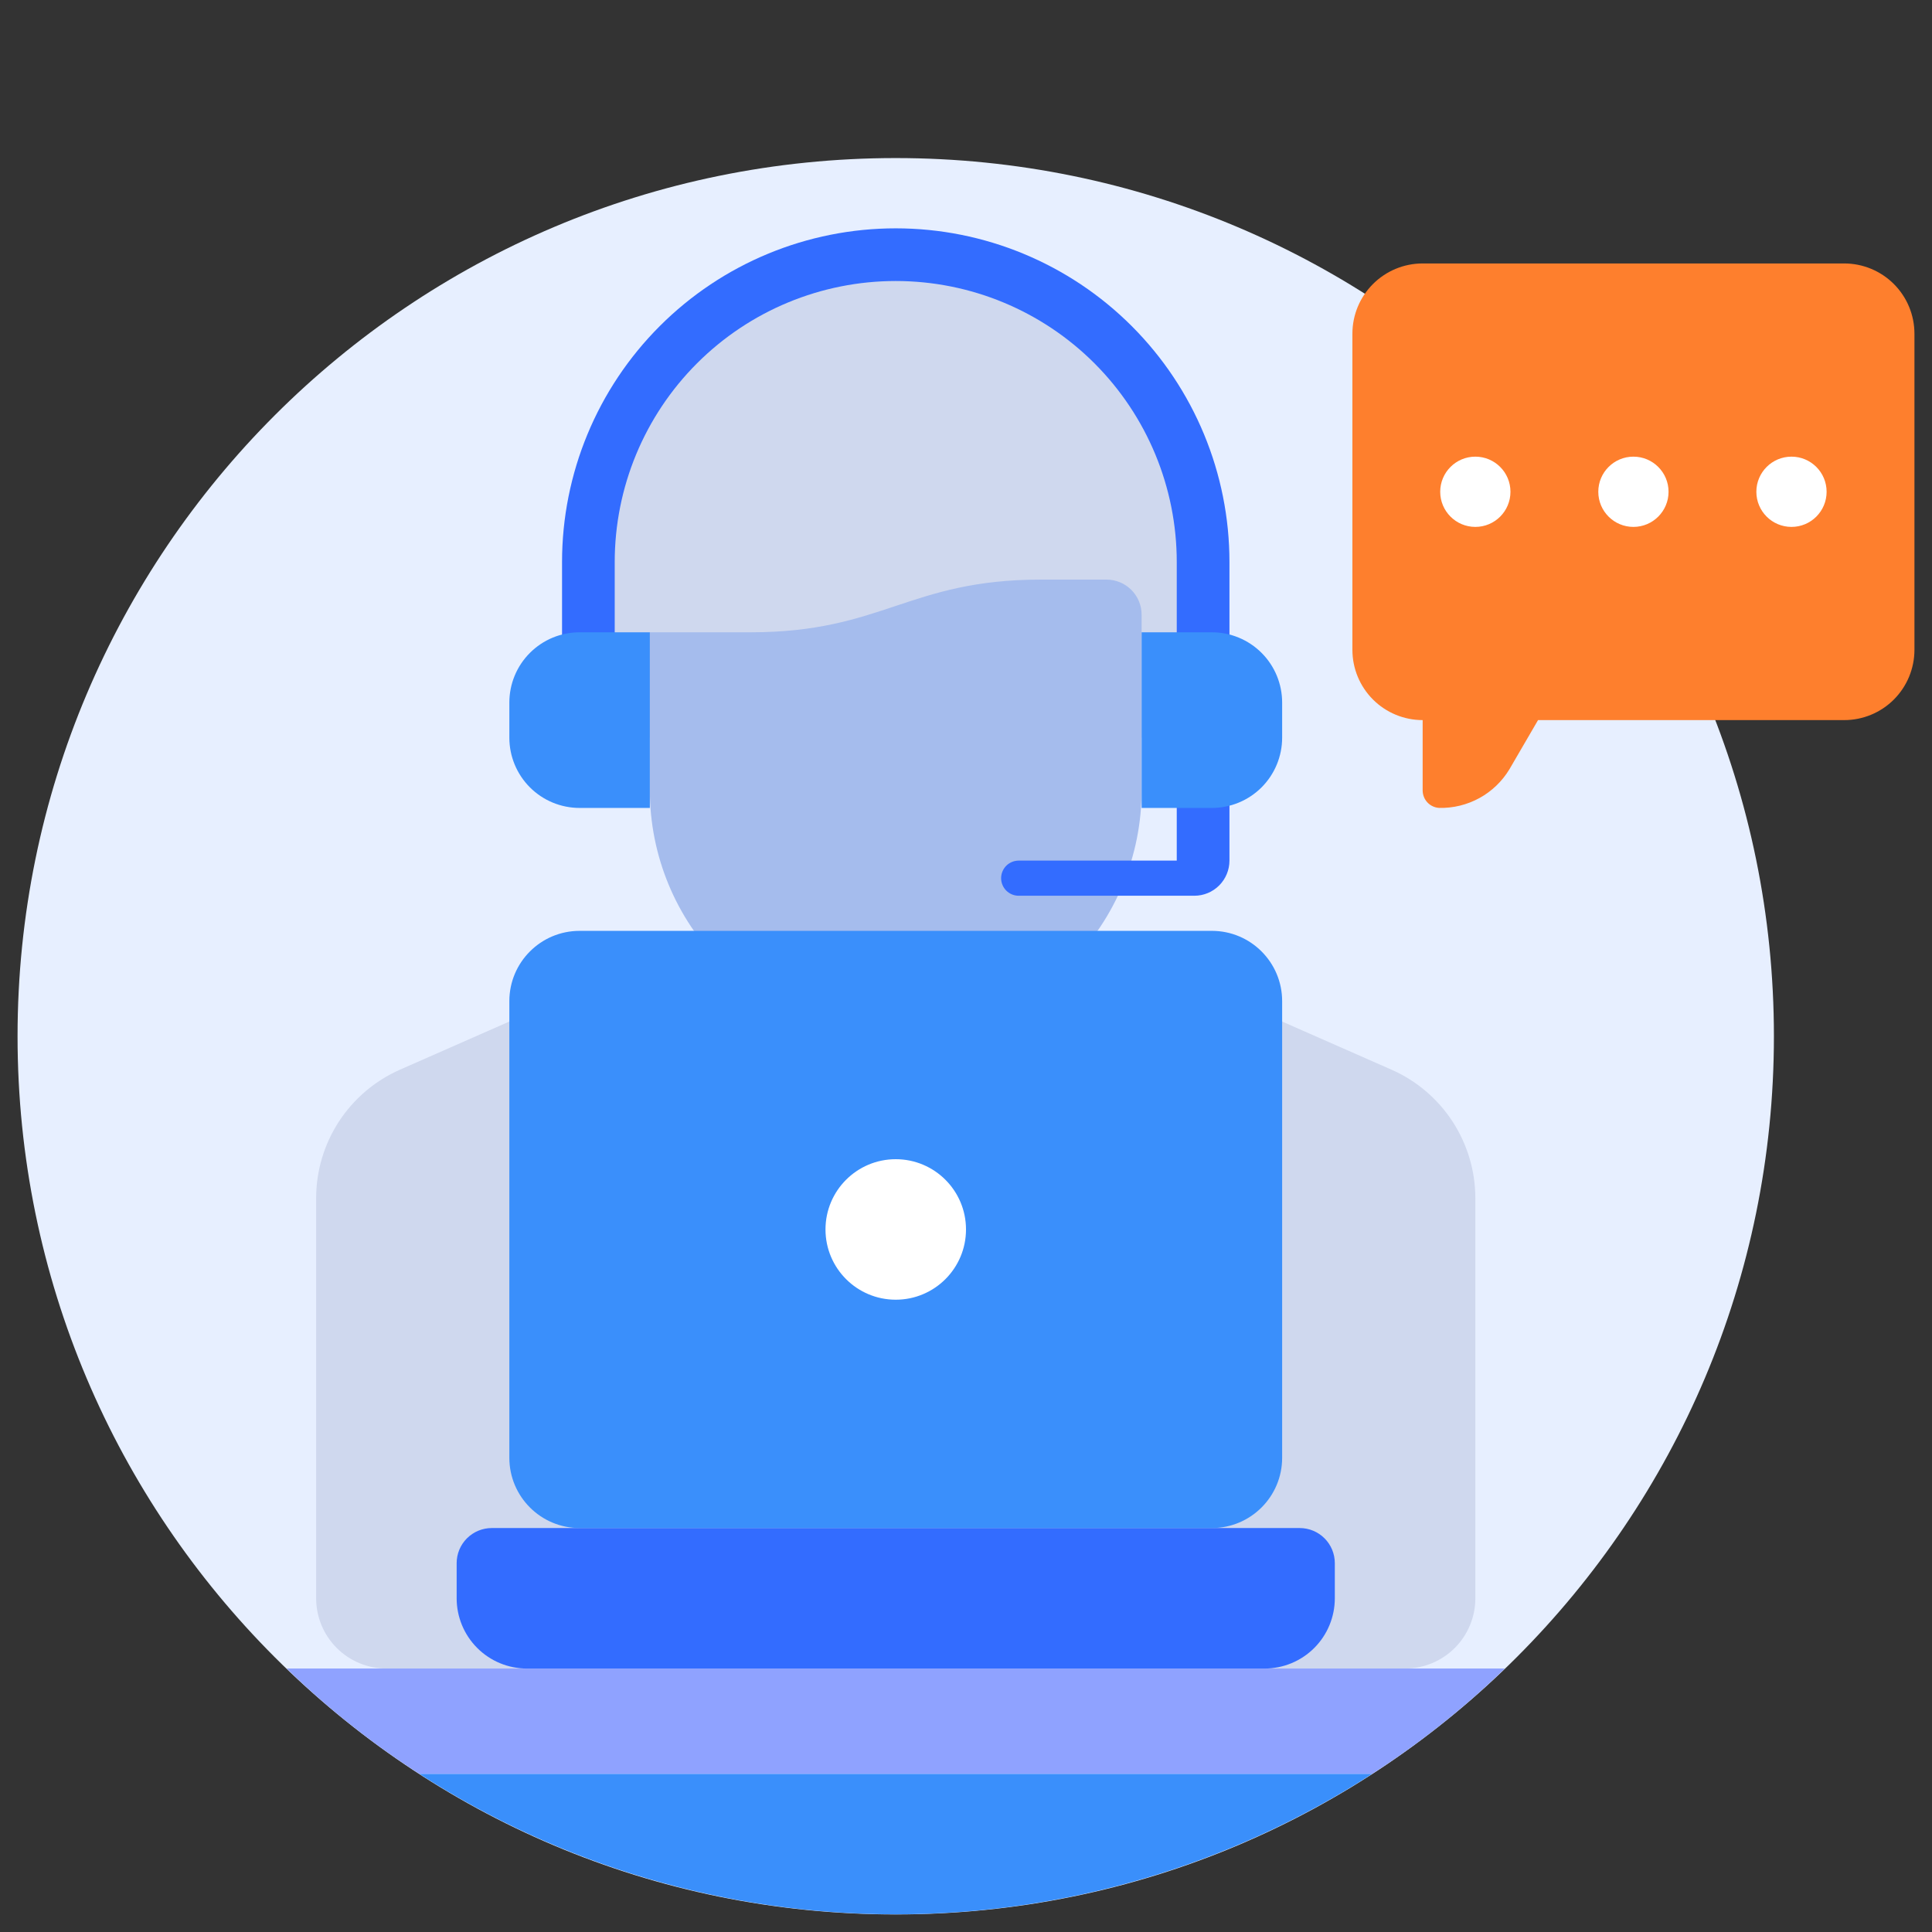 <svg width="80" height="80" viewBox="0 0 80 80" fill="none" xmlns="http://www.w3.org/2000/svg">
<rect x="0" y="0" width="80" height="80" fill="#333333" stroke="none"/>
<path d="M37.091 79.273C57.174 79.273 73.454 62.992 73.454 42.909C73.454 22.826 57.174 6.545 37.091 6.545C17.008 6.545 0.727 22.826 0.727 42.909C0.727 62.992 17.008 79.273 37.091 79.273Z" fill="#E7EFFF"/>
<path d="M50.909 29.818H23.273V23.273C23.273 19.608 24.728 16.093 27.32 13.502C29.911 10.91 33.426 9.455 37.091 9.455C40.755 9.455 44.27 10.91 46.862 13.502C49.453 16.093 50.909 19.608 50.909 23.273V29.818Z" fill="#336CFF"/>
<path d="M61.091 49.614V66.182C61.091 66.953 60.784 67.693 60.239 68.239C59.693 68.784 58.953 69.091 58.182 69.091H16C15.228 69.091 14.488 68.784 13.943 68.239C13.397 67.693 13.091 66.953 13.091 66.182V49.614C13.091 48.486 13.42 47.381 14.037 46.436C14.655 45.49 15.534 44.745 16.567 44.291L31.273 37.818H42.909L57.614 44.291C58.648 44.745 59.527 45.49 60.144 46.436C60.761 47.381 61.09 48.486 61.091 49.614Z" fill="#CFD8EE"/>
<path d="M48.727 30.545H25.454V23.273C25.454 20.186 26.68 17.227 28.862 15.044C31.045 12.862 34.004 11.636 37.09 11.636C40.177 11.636 43.136 12.862 45.319 15.044C47.501 17.227 48.727 20.186 48.727 23.273V30.545Z" fill="#CFD8EE"/>
<path d="M37.09 42.909C34.39 42.909 31.8 41.836 29.891 39.927C27.981 38.017 26.909 35.428 26.909 32.727V26.182H31.076C36.56 26.182 37.621 24 43.105 24H45.818C46.204 24 46.574 24.153 46.846 24.426C47.119 24.699 47.272 25.069 47.272 25.454V32.727C47.272 35.428 46.2 38.017 44.29 39.927C42.381 41.836 39.791 42.909 37.09 42.909Z" fill="#A5BCED"/>
<path d="M24 26.182H26.909V33.455H24C23.228 33.455 22.488 33.148 21.943 32.603C21.397 32.057 21.091 31.317 21.091 30.546V29.091C21.091 28.319 21.397 27.579 21.943 27.034C22.488 26.488 23.228 26.182 24 26.182Z" fill="#3A8FFB"/>
<path d="M62.312 69.091C60.628 70.724 58.787 72.185 56.814 73.454H17.367C15.394 72.185 13.553 70.724 11.869 69.091H62.312Z" fill="#8FA2FF"/>
<path d="M56.815 73.455C50.936 77.25 44.088 79.268 37.091 79.268C30.094 79.268 23.245 77.25 17.367 73.455H56.815Z" fill="#3A8FFB"/>
<path d="M20.363 63.273H53.818C54.204 63.273 54.574 63.426 54.846 63.699C55.119 63.971 55.272 64.341 55.272 64.727V66.182C55.272 66.953 54.966 67.693 54.42 68.239C53.875 68.784 53.135 69.091 52.363 69.091H21.818C21.046 69.091 20.306 68.784 19.761 68.239C19.215 67.693 18.909 66.953 18.909 66.182V64.727C18.909 64.341 19.062 63.971 19.335 63.699C19.608 63.426 19.977 63.273 20.363 63.273Z" fill="#336CFF"/>
<path d="M50.182 38.545H24C22.393 38.545 21.091 39.848 21.091 41.455V60.364C21.091 61.97 22.393 63.273 24 63.273H50.182C51.788 63.273 53.091 61.97 53.091 60.364V41.455C53.091 39.848 51.788 38.545 50.182 38.545Z" fill="#3A8FFB"/>
<path d="M37.091 53.818C38.697 53.818 40 52.516 40 50.909C40 49.302 38.697 48 37.091 48C35.484 48 34.182 49.302 34.182 50.909C34.182 52.516 35.484 53.818 37.091 53.818Z" fill="white"/>
<path d="M76.364 10.909H58.909C58.138 10.909 57.398 11.215 56.852 11.761C56.306 12.306 56 13.046 56 13.818V26.909C56 27.68 56.306 28.42 56.852 28.966C57.398 29.512 58.138 29.818 58.909 29.818V32.727C58.909 32.913 58.979 33.091 59.106 33.227C59.233 33.362 59.407 33.443 59.593 33.454C60.175 33.467 60.751 33.325 61.262 33.045C61.773 32.764 62.2 32.353 62.502 31.854L63.687 29.818H76.364C77.135 29.818 77.875 29.512 78.421 28.966C78.966 28.42 79.273 27.68 79.273 26.909V13.818C79.273 13.046 78.966 12.306 78.421 11.761C77.875 11.215 77.135 10.909 76.364 10.909Z" fill="#FE7F2D"/>
<path d="M61.091 21.818C61.894 21.818 62.545 21.167 62.545 20.363C62.545 19.56 61.894 18.909 61.091 18.909C60.288 18.909 59.636 19.56 59.636 20.363C59.636 21.167 60.288 21.818 61.091 21.818Z" fill="white"/>
<path d="M67.636 21.818C68.439 21.818 69.091 21.167 69.091 20.363C69.091 19.56 68.439 18.909 67.636 18.909C66.833 18.909 66.182 19.56 66.182 20.363C66.182 21.167 66.833 21.818 67.636 21.818Z" fill="white"/>
<path d="M74.182 21.818C74.985 21.818 75.636 21.167 75.636 20.363C75.636 19.56 74.985 18.909 74.182 18.909C73.378 18.909 72.727 19.56 72.727 20.363C72.727 21.167 73.378 21.818 74.182 21.818Z" fill="white"/>
<path d="M48.727 32.727V35.636H42.181C41.989 35.636 41.803 35.713 41.667 35.849C41.531 35.986 41.454 36.171 41.454 36.364C41.454 36.556 41.531 36.742 41.667 36.878C41.803 37.014 41.989 37.091 42.181 37.091H49.454C49.84 37.091 50.21 36.938 50.483 36.665C50.755 36.392 50.909 36.022 50.909 35.636V32.727H48.727Z" fill="#336CFF"/>
<path d="M47.273 26.182H50.182C50.953 26.182 51.693 26.488 52.239 27.034C52.784 27.579 53.091 28.319 53.091 29.091V30.546C53.091 31.317 52.784 32.057 52.239 32.603C51.693 33.148 50.953 33.455 50.182 33.455H47.273V26.182Z" fill="#3A8FFB"/>
</svg>
